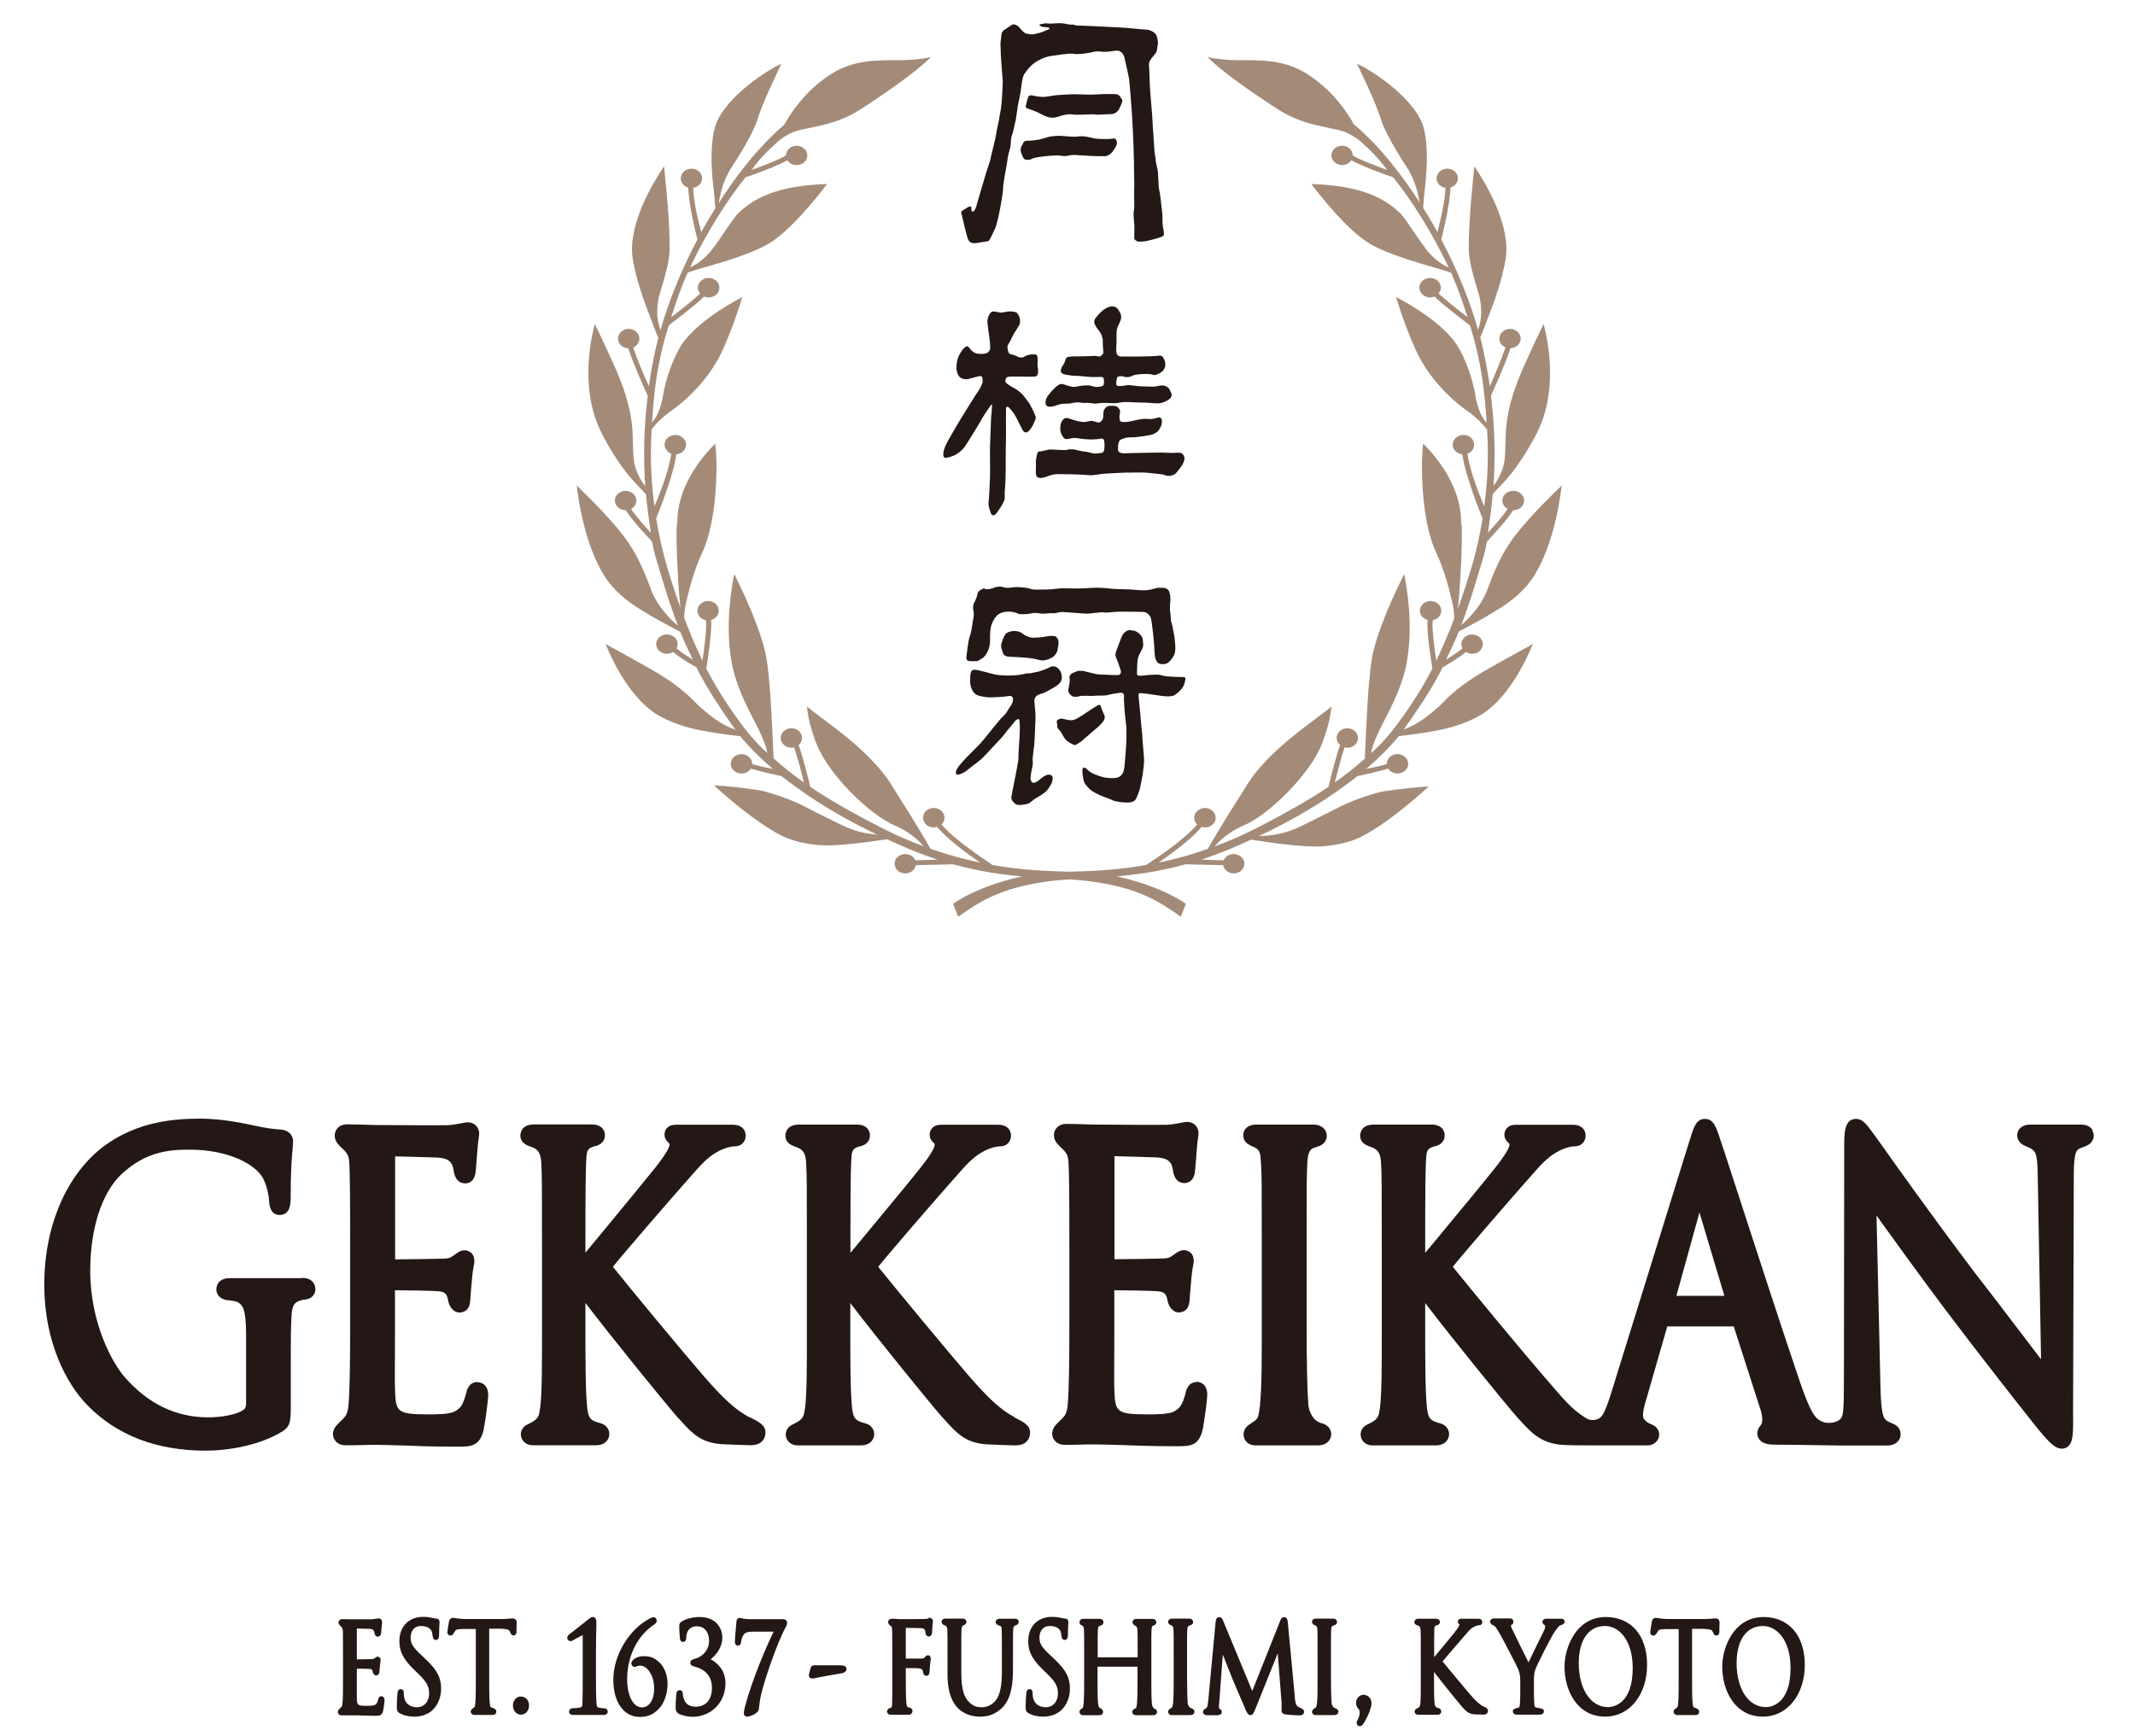 <?xml version="1.0" encoding="UTF-8"?>
<svg id="_圖層_1" data-name="圖層 1" xmlns="http://www.w3.org/2000/svg" viewBox="0 0 150 122">
  <defs>
    <style>
      .cls-1 {
        fill: #231815;
      }

      .cls-2 {
        fill: #a48b78;
      }
    </style>
  </defs>
  <g>
    <path class="cls-2" d="M101.09,18.52c.42.34.81.48.81.48l.06.16s-.91-.31-1.89-.58"/>
    <path class="cls-2" d="M100.04,9.05c-.46-1.93-3.39-3.98-4.7-4.57.39.83,1.31,2.71,1.69,3.93.3.96,1.23,2.47,1.95,3.56.25.48.56,1.06.78,2.37l.13.41v-.14s.02.04.02.04h0s.06.14.06.14c0,0,.05-.62.09-1.09.16-1.36.34-3.15-.02-4.65Z"/>
    <path class="cls-2" d="M101.96,19.17l-.16-.37c-.64-.25-1.14-.74-1.49-1.14h0c-.36-.46-.71-.97-1.02-1.43-.36-.54-.71-1.05-.95-1.28-1.01-.94-2.54-1.91-6.21-2.02.68.9,2.58,3.29,4.1,4.19,1.39.82,4.08,1.57,5.39,1.88l.35.18Z"/>
    <path class="cls-2" d="M103.58,11.67c-.1,1.25-.39,3.56-.39,5.8,0,.71.23,1.6.51,2.54.09.3.18.6.26.91h0c.3,1.49-.15,2.3-.15,2.3l.13.61c.12-.24.38-.89.58-1.44.48-1.21,1.04-2.82,1.26-4.17.4-2.39-1.42-5.39-2.2-6.54Z"/>
    <path class="cls-2" d="M103.72,28.15c-.12-.82-.42-2.21-1.17-3.6-.92-1.7-3.44-3.14-4.47-3.68.22.67.58,1.9,1.34,3.62,1.15,2.62,3.4,4.22,3.84,4.5.48.39.85.7,1.21,1.21v-.49s-.49-.39-.74-1.57Z"/>
    <path class="cls-2" d="M98.65,40.35c-.59,1.17-1.99,4.09-2.29,6.08-.08.51-.13,1.07-.18,1.65h0c-.12,1.04-.31,5.65-.31,5.65l.38-.38s.04.38.07-.32c.02-.52.48-1.49.72-1.98.05-.09.1-.19.15-.29.63-1.21,1.41-2.71,1.68-4.42.4-2.47,0-4.92-.21-5.99Z"/>
    <path class="cls-2" d="M92.56,50.41c-1.47,1.09-3.91,2.9-5.09,4.97h0c-.54.86-1.6,2.48-2.68,4.39l.43-.13s.42-.7,1.64-1.39c.17-.09.33-.17.5-.24,1.74-.72,4.69-3.59,5.53-5.78.47-1.22.62-2.11.65-2.58-.2.17-.51.41-.99.76Z"/>
    <path class="cls-2" d="M95.67,58.78c1.82-.95,3.85-2.73,4.71-3.52-.77.04-2.14.18-3.21.35-.39.06-1.93.53-2.92,1.02-.57.28-2.7,1.39-3.39,1.66-.6.24-1.42.46-2.7.46l-.38.22s2.71.49,4.64.51c1.19.01,2.5-.31,3.25-.7Z"/>
    <path class="cls-2" d="M107.33,45.46s-.02,0-.03.01c-.31.15-2.35,1.31-2.77,1.54s-1.99,1.13-3.09,2.29c-.27.29-.58.54-.87.79h0c-.49.4-1.12.88-2.14,1.24,0,0-.44.42-.41.42.03,0,1.64-.16,3.02-.44.85-.16,1.79-.44,2.72-.92,2.1-1.08,3.44-3.93,3.94-5.15-.11.06-.23.14-.37.22Z"/>
    <path class="cls-2" d="M106.07,38.17c-.67.92-1.24,2.37-1.51,3.09,0,0-.39,1.46-2.09,2.82l-.14.37s1.69-.85,2.82-1.57c.99-.59,1.99-1.39,2.63-2.42,1.33-2.13,1.8-5.11,1.94-6.35-.87.86-2.72,2.65-3.65,4.05Z"/>
    <path class="cls-2" d="M102.66,36.78c0-.06,0-.11-.01-.16,0-.13-.01-.26-.02-.39-.18-2.42-1.95-4.38-2.64-5.06-.19,1.36-.15,5.42.91,7.65h0c.58,1.23.95,2.66,1.19,3.77.06.36.1.74.07,1.21-.06.86.24-.31.24-.31,0,0,.01-.28.03-.69.1-.95.36-4.49.25-6.03Z"/>
    <path class="cls-2" d="M108.45,22.77c-.2.38-1.13,2.38-1.28,2.73-.74,1.63-1.17,2.97-1.32,4.25-.05.41-.07.9-.08,1.37-.01.41-.02.83-.06,1.21-.18,1.19-.88,1.92-.88,1.92l-.11.6c.14-.12.39-.38.66-.68.63-.62,1.57-1.76,2.57-3.69,1.54-2.98.83-6.48.5-7.72Z"/>
    <path class="cls-2" d="M49.15,18.52c-.42.34-.81.48-.81.48l-.06.16s.91-.31,1.89-.58"/>
    <path class="cls-2" d="M50.2,9.05c.46-1.93,3.39-3.98,4.7-4.57-.39.83-1.31,2.71-1.69,3.93-.3.96-1.23,2.47-1.95,3.56-.25.48-.56,1.06-.78,2.37l-.13.41v-.14s-.02.04-.02.04h0s-.06.14-.06.14c0,0-.05-.62-.09-1.09-.16-1.36-.34-3.15.02-4.65Z"/>
    <path class="cls-2" d="M48.28,19.17l.16-.37c.64-.25,1.14-.74,1.49-1.14h0c.36-.46.71-.97,1.02-1.43.36-.54.71-1.05.95-1.28,1.01-.94,2.54-1.91,6.21-2.02-.68.9-2.58,3.29-4.1,4.19-1.39.82-4.08,1.57-5.39,1.88l-.35.18Z"/>
    <path class="cls-2" d="M46.66,11.67c.1,1.25.39,3.56.39,5.8,0,.71-.23,1.6-.51,2.54-.09.3-.18.6-.26.91h0c-.3,1.49.15,2.3.15,2.3l-.13.61c-.12-.24-.38-.89-.58-1.44-.48-1.21-1.04-2.82-1.26-4.17-.4-2.39,1.42-5.39,2.2-6.54Z"/>
    <path class="cls-2" d="M46.52,28.15c.12-.82.42-2.21,1.17-3.6.92-1.7,3.44-3.14,4.47-3.68-.22.67-.58,1.9-1.34,3.62-1.15,2.62-3.4,4.22-3.84,4.5-.48.39-.85.7-1.21,1.21v-.49s.49-.39.74-1.57Z"/>
    <path class="cls-2" d="M51.59,40.35c.59,1.17,1.99,4.09,2.29,6.08.08.51.13,1.07.18,1.65h0c.12,1.04.31,5.65.31,5.65l-.38-.38s-.04.38-.07-.32c-.02-.52-.48-1.49-.72-1.98-.05-.09-.1-.19-.15-.29-.63-1.21-1.41-2.71-1.68-4.42-.4-2.47,0-4.92.21-5.99Z"/>
    <path class="cls-2" d="M57.68,50.41c1.47,1.09,3.91,2.9,5.09,4.97h0c.54.86,1.6,2.48,2.68,4.39l-.43-.13s-.42-.7-1.64-1.39c-.17-.09-.33-.17-.5-.24-1.74-.72-4.69-3.59-5.53-5.78-.47-1.22-.62-2.11-.65-2.58.2.17.51.41.99.76Z"/>
    <path class="cls-2" d="M54.87,58.7c-1.82-.95-3.85-2.73-4.71-3.52.77.04,2.14.18,3.21.35.39.06,1.93.53,2.92,1.02.57.28,2.7,1.39,3.39,1.66.6.24,1.42.46,2.7.46l.38.22s-2.71.49-4.64.51c-1.19.01-2.5-.31-3.25-.7Z"/>
    <path class="cls-2" d="M42.91,45.46s.02,0,.03.01c.31.15,2.35,1.31,2.77,1.54.41.23,1.99,1.13,3.09,2.29.27.29.58.54.87.79h0c.49.4,1.12.88,2.14,1.24,0,0,.44.42.41.42-.03,0-1.64-.16-3.02-.44-.85-.16-1.79-.44-2.72-.92-2.1-1.08-3.44-3.93-3.94-5.15.11.06.23.14.37.22Z"/>
    <path class="cls-2" d="M44.17,38.17c.67.92,1.24,2.37,1.51,3.09,0,0,.39,1.46,2.09,2.82l.14.37s-1.69-.85-2.82-1.57c-.99-.59-1.99-1.39-2.63-2.42-1.33-2.13-1.8-5.11-1.94-6.35.87.86,2.72,2.65,3.65,4.05Z"/>
    <path class="cls-2" d="M47.58,36.78c0-.06,0-.11.01-.16,0-.13.01-.26.02-.39.18-2.42,1.95-4.38,2.64-5.06.19,1.36.15,5.42-.91,7.65h0c-.58,1.23-.95,2.66-1.19,3.77-.06.36-.1.74-.07,1.21.06.86-.24-.31-.24-.31,0,0-.01-.28-.03-.69-.1-.95-.36-4.49-.25-6.03Z"/>
    <path class="cls-2" d="M41.79,22.77c.2.38,1.13,2.38,1.28,2.73.74,1.63,1.17,2.97,1.32,4.25.05.41.07.9.08,1.37.01.41.02.83.06,1.21.18,1.19.88,1.92.88,1.92l.11.6c-.14-.12-.39-.38-.66-.68-.63-.62-1.57-1.76-2.57-3.69-1.54-2.98-.83-6.48-.5-7.72Z"/>
    <path class="cls-2" d="M93.43,9.01c.6.12,1.14.16,2.09.86-.05-.16-.23-.75-.33-1.01-.7-1.31-1.83-2.69-3.33-3.65-1.56-1-3.2-.99-4.78-.98-.67,0-1.48-.05-2.24-.22.95.99,3.24,2.57,4.94,3.67,1.33.86,2.56,1.1,3.65,1.32Z"/>
    <path class="cls-2" d="M56.81,9.01c-.6.12-1.14.16-2.09.86.05-.16.23-.75.33-1.01.7-1.31,1.83-2.69,3.33-3.65,1.56-1,3.2-.99,4.78-.98.67,0,1.48-.05,2.24-.22-.95.99-3.24,2.57-4.94,3.67-1.33.86-2.56,1.1-3.65,1.32Z"/>
    <path class="cls-2" d="M106.31,34.49c-.42,0-.76.31-.76.68,0,.25.15.47.37.59-.3.47-.93,1.18-1.38,1.67.1-.63.27-1.89.32-2.53-.01-.02.03-.3.04-.37.18-2.19.13-4.45-.15-6.72.17-.37,1.02-2.24,1.37-3.34.4-.02.72-.31.72-.68s-.34-.68-.75-.68-.75.31-.75.68c0,.27.18.51.43.62-.26.8-.78,2.01-1.1,2.74-.12-.86-.28-1.72-.46-2.57-.04-.18-.08-.37-.13-.56,0,0,0,0,0,0l-.17-.63c-.58-2.1-1.49-4.37-2.65-6.56.18-.69.6-2.48.65-3.65.3-.09.52-.34.52-.65,0-.38-.34-.68-.75-.68s-.75.31-.75.68c0,.34.27.62.63.67-.05,1.16-.47,2.71-.57,3.1-.28-.5-.56-.99-.87-1.48,0,0-.19-.3-.19-.3-1.41-2.23-3-4.25-4.8-5.78.09.24.28.79.34,1.09.85.75,1.42,1.33,1.98,2.11-.96-.35-2.05-.78-2.41-1.02,0-.37-.34-.68-.75-.68s-.75.31-.75.68.34.68.75.68c.28,0,.52-.14.65-.34.67.39,2.34.99,2.94,1.2,1.42,1.75,2.88,4.18,3.85,6.23,0,0,.2.35.29.64.45,1.01.74,1.89,1.08,2.95-.5-.38-1.53-1.19-2.03-1.66.1-.12.16-.26.16-.41,0-.38-.34-.68-.76-.68s-.75.31-.75.68.34.69.75.69c.11,0,.22-.02.32-.06.66.65,2.3,1.88,2.37,1.93l.13.13c.78,2.51,1.03,4.56,1.18,7.15h0s.04.79.04.79h0c.07,1.69-.02,3.09-.23,4.74-.26-.62-1.02-2.46-1.18-3.7.28-.1.47-.35.47-.64,0-.38-.34-.68-.75-.68s-.76.31-.76.68c0,.36.3.64.68.68.21,1.54,1.28,4.16,1.42,4.5-.19,1.22-.46,2.43-.82,3.59-.45,1.49-.91,2.83-1.4,4.05,0-.01-.15.37-.15.37-.29.7-.58,1.37-.88,1.99-.12-.79-.32-2.26-.25-2.84.34-.06.6-.34.6-.67,0-.38-.34-.68-.75-.68s-.75.31-.75.68c0,.31.23.57.54.65-.09.85.29,3.14.34,3.41-.77,1.51-1.83,3.11-2.86,4.42-.87,1.09-1.58,1.63-1.88,1.91h0s-.04.03-.05.04c-.66.59-1.35,1.13-2.07,1.64.17-.67.46-1.81.69-2.47.06.01.12.03.19.03.42,0,.75-.31.75-.69s-.34-.68-.75-.68-.75.31-.75.68c0,.2.09.38.24.5-.3.84-.7,2.45-.82,2.94-1.45.98-3.04,1.85-4.8,2.77-1.33.69-2.6,1.22-3.81,1.64,0,0-.02,0-.02,0,0,0,0,0-.02,0-.03,0-.05.02-.08.03,0,0,0,0,0,0-.11.04-.28.1-.28.1-1.02.34-2,.59-2.92.78.94-.65,2.35-1.68,3.02-2.51.07.02.15.04.24.04.42,0,.75-.31.75-.68s-.34-.69-.75-.69-.76.31-.76.69c0,.18.08.34.21.47-.83,1.01-2.87,2.39-3.59,2.85-2.21.39-4.04.43-5.39.47h0c-1.35-.04-3.18-.08-5.39-.47-.71-.47-2.75-1.84-3.59-2.85.13-.12.21-.29.21-.47,0-.38-.34-.69-.76-.69s-.75.31-.75.69.34.68.75.68c.08,0,.16-.02.24-.04.67.83,2.08,1.86,3.02,2.51-.92-.19-1.9-.45-2.92-.78,0,0-.17-.06-.28-.1,0,0,0,0,0,0-.03,0-.05-.02-.08-.03,0,0-.02,0-.02,0,0,0-.01,0-.02,0-1.21-.42-2.49-.95-3.81-1.64-1.76-.91-3.35-1.79-4.8-2.77-.12-.49-.51-2.09-.82-2.94.15-.13.24-.3.24-.5,0-.38-.34-.68-.75-.68s-.75.31-.75.68.34.69.75.69c.07,0,.13-.01.19-.03.23.66.53,1.8.69,2.47-.72-.51-1.41-1.05-2.07-1.64-.01-.01-.03-.03-.05-.04h0c-.3-.28-1.01-.82-1.88-1.91-1.03-1.31-2.09-2.92-2.86-4.42.05-.27.42-2.57.34-3.41.31-.08.54-.34.54-.65,0-.38-.34-.68-.75-.68s-.75.31-.75.68c0,.33.26.61.6.67.07.58-.13,2.05-.25,2.84-.3-.63-.6-1.29-.88-1.99,0,0-.15-.39-.15-.37-.49-1.22-.95-2.56-1.4-4.05-.35-1.17-.62-2.37-.82-3.59.14-.34,1.21-2.96,1.42-4.5.38-.03.68-.32.68-.68,0-.38-.34-.68-.76-.68s-.75.31-.75.68c0,.29.19.53.47.64-.16,1.24-.92,3.08-1.18,3.7-.21-1.65-.29-3.06-.23-4.74h0s.04-.79.04-.79h0c.14-2.59.4-4.64,1.18-7.15l.13-.13c.07-.05,1.71-1.28,2.37-1.93.1.04.2.06.32.06.42,0,.75-.3.75-.69s-.34-.68-.75-.68-.76.31-.76.68c0,.16.06.3.16.41-.49.48-1.52,1.28-2.03,1.66.34-1.05.63-1.94,1.08-2.95.09-.29.29-.64.29-.64.97-2.05,2.43-4.48,3.85-6.23.6-.21,2.27-.8,2.94-1.2.13.21.37.34.65.34.42,0,.75-.3.75-.68s-.34-.68-.75-.68-.75.31-.75.68c-.35.24-1.44.67-2.41,1.02.55-.78,1.13-1.36,1.98-2.11.06-.3.25-.85.34-1.09-1.8,1.53-3.39,3.55-4.8,5.78,0,0-.19.3-.19.3-.3.49-.59.98-.87,1.48-.11-.39-.53-1.94-.57-3.1.36-.06.63-.33.63-.67,0-.38-.34-.68-.75-.68s-.75.31-.75.68c0,.31.22.56.52.65.05,1.18.47,2.96.65,3.65-1.16,2.19-2.07,4.46-2.65,6.56l-.17.63s0,0,0,0c-.05.19-.09.37-.13.56-.19.85-.34,1.71-.46,2.57-.32-.72-.85-1.94-1.1-2.74.26-.11.43-.34.43-.62,0-.38-.34-.68-.75-.68s-.75.31-.75.68.32.67.72.68c.35,1.1,1.2,2.97,1.37,3.34-.28,2.26-.33,4.53-.15,6.72.01.07.05.35.04.37.06.64.23,1.9.32,2.53-.45-.49-1.08-1.2-1.38-1.67.22-.12.37-.34.37-.59,0-.38-.34-.68-.76-.68s-.75.31-.75.68.34.68.75.68c0,0,.02,0,.02,0,.39.66,1.47,1.81,1.84,2.2.17.93.29,1.2.55,2.08.43,1.48.88,2.83,1.35,4.05,0,0,0,0,0,0l.19.47c.21.54.55,1.21.78,1.7-.35-.21-.81-.51-1.15-.79.05-.09.08-.19.08-.3,0-.38-.34-.68-.76-.68s-.75.31-.75.68.34.68.75.68c.16,0,.31-.05.43-.13.56.46,1.38.93,1.65,1.08.43.9,1.03,1.88,1.66,2.82.67,1.04,1.42,2.04,1.64,2.29.66.75,1.35,1.42,2.07,2.03-.28-.05-.93-.19-1.45-.34,0,0,0-.02,0-.02,0-.38-.34-.68-.75-.68s-.76.3-.76.68.34.68.76.68c.28,0,.52-.14.65-.34.71.21,1.72.43,2.17.53,2.73,2.17,5.75,3.72,8.02,4.71,1.03.47,2.01.85,2.93,1.15-.47.02-1.06.04-1.56.05-.11-.26-.38-.44-.71-.44-.42,0-.75.31-.75.68s.34.68.75.68c.38,0,.69-.25.74-.58.88-.02,2.06-.04,2.64-.06,1.8.5,3.4.73,4.83.85h0c-1.8.39-3.64,1.08-4.85,1.93l.36.9c1.6-1.12,3.05-2.06,6.49-2.5.43-.06.87-.09,1.33-.12h0s0,0,0,0h0s0,0,0,0h0c.46.03.91.07,1.33.12,3.45.44,4.89,1.38,6.49,2.5l.36-.9c-1.22-.85-3.06-1.54-4.85-1.93h0c1.43-.13,3.02-.35,4.83-.85.58.01,1.76.04,2.64.06.06.33.37.58.74.58.42,0,.75-.31.75-.68s-.34-.68-.75-.68c-.32,0-.6.18-.71.44-.51-.01-1.09-.03-1.56-.05.92-.3,1.9-.68,2.93-1.15,2.27-.99,5.29-2.54,8.02-4.71.45-.1,1.46-.32,2.17-.53.13.2.37.34.65.34.42,0,.76-.31.76-.68s-.34-.68-.76-.68-.75.3-.75.68c0,0,0,.02,0,.02-.52.15-1.17.29-1.45.34.73-.62,1.42-1.29,2.07-2.03.22-.25.96-1.25,1.64-2.29.63-.93,1.23-1.92,1.66-2.82.27-.15,1.09-.62,1.65-1.08.12.08.27.13.43.13.42,0,.75-.31.75-.68s-.34-.68-.75-.68-.76.31-.76.68c0,.11.03.21.08.3-.34.28-.8.57-1.15.79.23-.49.56-1.16.78-1.7l.19-.47s0,0,0,0c.47-1.22.92-2.56,1.35-4.05.26-.88.38-1.15.55-2.08.37-.39,1.44-1.54,1.84-2.2,0,0,.02,0,.02,0,.42,0,.75-.31.75-.68s-.34-.68-.75-.68Z"/>
  </g>
  <g>
    <g>
      <path class="cls-1" d="M72.23,6.81c.05-.1.22-.14.33-.1.11.04.53.11.77.1.24-.01.77-.12,1-.13.22-.02.92-.06,1.16-.06s1.01.04,1.21.03c.19-.01.77-.04.93-.04.16,0,.49,0,.6,0,.11,0,.35,0,.44.15.12.21.24.21.15.46-.03.1-.11.26-.15.35-.04.1-.08.19-.23.31-.15.12-.22.13-.47.14s-.69.04-.82.04c-.13,0-.28-.04-.4-.03-.12.01-1.04.04-1.18.03-.14-.01-.44-.05-.58-.02-.13.03-.32.04-.49.11-.17.06-.39.12-.51.12s-.28,0-.57-.12c-.3-.13-.46-.24-.64-.31s-.37-.15-.48-.18c-.11-.03-.27-.07-.23-.22.04-.15.1-.43.12-.49.02-.06.03-.05.06-.12Z"/>
      <path class="cls-1" d="M72.95,9.82c.24-.05.7-.21.86-.23.16-.03.52-.06.79-.04.27.02.69.06.9.06s.38-.06.66-.03.57.12.76.15c.2.04.93.06,1.18.02.12-.02.27-.06.34.12.07.19.02.3-.05.44-.07.13-.21.36-.35.48-.15.12-.22.15-.35.18-.12.03-.19-.02-.31,0-.13.03-1.45-.06-1.56-.06s-.42-.07-.78.03c-.16.04-.42.03-.58-.01-.16-.04-1.7.06-1.98.24-.11.07-.37.09-.49.02-.12-.07-.21-.37-.26-.49-.04-.12-.03-.33.07-.48.1-.15.08-.33.37-.33.3,0,.66-.05.78-.08Z"/>
      <path class="cls-1" d="M72.58,28.84c.07.14.13.3.17.41.04.12.01.2-.05.33-.06.13-.14.34-.24.48-.1.14-.17.24-.29.3-.12.06-.24,0-.31-.12-.07-.12-.38-.75-.47-.92-.09-.17-.19-.34-.34-.5s-.2-.25-.29-.24c-.09.02-.09.1-.08.22,0,.12-.01,1.39,0,1.71,0,.33-.03,1.45-.02,1.71,0,.25,0,.51,0,.78-.02.27-.01.6-.02.84-.01.24-.04.53-.05.69s0,.3,0,.4c0,.09,0,.17-.09.36-.09.2-.31.53-.39.64s-.2.26-.26.27c-.07.02-.19.02-.25-.19-.06-.21-.18-.4-.14-.78.04-.38.07-1.17.09-1.57.02-.4,0-1.71,0-2.16.01-.45.07-1.73.08-2.09.02-.36.07-.76.07-.91,0-.15-.07-.05-.12.02-.05.07-.47.67-.56.85-.09.18-1.12,1.88-1.3,2.1-.18.22-.46.43-.66.52-.2.09-.43.16-.6.18-.17.02-.21-.16-.18-.38.03-.23.18-.58.41-.98.23-.4.72-1.25,1.05-1.77.33-.52.81-1.31.97-1.53.16-.22.24-.43.3-.57.06-.14.02-.31,0-.4-.02-.09-.06-.14-.21-.11-.15.03-.47.12-.72.19-.25.07-.57,0-.7-.18-.13-.17-.22-.44-.17-.85s.14-.58.27-.8c.13-.22.24-.33.34-.41s.18-.08.31.1c.13.18.31.34.57.37.26.03.48.02.62-.04.14-.06.24-.21.25-.34,0-.13-.02-.54-.07-.83-.05-.3-.12-.87-.13-1.05,0-.18.08-.39.16-.53.08-.14.19-.2.37-.17.18.03.37.09.5.07.29-.04.41-.09.59-.08.19.01.41.03.49.14.07.11.15.21.17.37.02.17.03.34-.05.47-.08.13-.22.35-.32.51-.1.15-.25.47-.3.59-.05.12-.22.26-.2.47.03.21.06.33.12.4.05.06.33.1.45.16.12.06.26.14.42.13.15,0,.23-.11.43-.17.2-.05.35-.06.46-.05.12.01.2,0,.23.19.03.18,0,.36,0,.5,0,.14.04.3.04.43,0,.12,0,.25-.04.31-.04.06-.03.12-.25.13-.22.02-.69,0-.89,0-.2,0-.63,0-.75,0s-.28.02-.32.11c-.04.09-.06.18-.04.25.02.08.13.16.25.24.12.08.34.2.48.28.14.08.4.29.51.43.11.14.29.36.45.59"/>
      <path class="cls-1" d="M77.52,21.77c.28-.18.47-.26.67-.24.2.02.27.08.38.24.11.16.17.27.19.4.02.13.03.19-.06.41-.09.23-.21.41-.24.61-.03.2,0,.84-.03,1.16-.02.32,0,.45.05.55s.16.15.31.15c.16,0,.83,0,1.27,0s1.02-.02,1.18-.04c.15-.01.33-.07.44.06.11.13.18.33.19.48.01.15,0,.25-.12.44-.12.18-.31.25-.46.32-.15.07-.22.04-.43-.01-.22-.05-1.07-.02-1.27.09-.2.11-.3.1-.45.11-.15,0-.28-.1-.47-.06-.19.04-.19.06-.21.19-.03.13-.02.2-.04.3-.01.1.03.17.11.19.09.02.38,0,.57-.04.19-.04.27-.02.41,0,.14.01.5.07.81.07.31,0,.67.04.9,0,.23-.05.45-.1.62-.04.17.05.3.17.36.31.06.14.11.22.12.31,0,.09-.02.2-.16.31-.14.11-.31.19-.52.26-.21.07-.43.04-.71.02-.27-.02-.55-.04-.91-.04-.36,0-.69-.04-1.02-.03-.32.01-.43.08-.7.08-.27,0-.55-.02-.79-.02-.25,0-.4.05-.58.05-.18,0-.47-.08-.64-.05-.17.03-.42-.06-.71-.03s-.31.07-.5.08c-.19.01-.45,0-.6.04-.15.04-.38.14-.57.17-.19.03-.4,0-.44-.15-.04-.14,0-.38.1-.53.1-.15.32-.43.54-.63.22-.21.33-.27.44-.28.11,0,.25.04.47.12.22.08.42.11.59.07.17-.05.83-.14,1.05-.06.22.07.32.1.54.07.22-.03.32-.05.35-.18.03-.13,0-.3,0-.38,0-.09-.05-.11-.15-.13-.1-.02-.3.01-.72,0-.43-.02-.75-.08-1.06-.08s-.59-.06-.77-.09c-.18-.03-.36-.14-.32-.3.05-.17.05-.2.13-.32.08-.12.14-.21.17-.34.03-.13.07-.26.26-.29.19-.03.63-.04.84-.03.21,0,.66-.02.86-.03.19-.01.27,0,.34.03.07.03.21,0,.25-.06.04-.06.1-.09.13-.14.03-.05-.04-.58-.03-.74.01-.17,0-.29-.03-.37-.03-.08-.04-.23-.18-.41-.14-.18-.35-.46-.38-.62-.03-.16,0-.25.12-.4.13-.15.29-.36.47-.48Z"/>
      <path class="cls-1" d="M78.1,28.51c.19.02.35,0,.42.1.08.09.18.14.17.33,0,.19-.07.29-.03.46.04.16-.03.23.25.25.28.02.56-.05.85-.12.3-.07.57-.11.76-.1.19,0,.27.04.5,0,.23-.03.36-.15.5-.08.14.07.12.26.1.42-.02.16-.16.39-.23.48-.06.09-.21.19-.41.27-.2.08-1.02.18-1.25.2-.24.02-.36,0-.56.03-.2.04-.44.12-.5.19-.05.07-.12.27-.12.42,0,.15-.02.29.05.38.08.09.28.13.49.11.22-.02,2.22-.05,2.49-.05.26,0,.77.04.92.02.15-.01.47-.05.59.08.11.12.15.27.12.4-.03.13-.11.35-.28.56-.17.21-.24.34-.38.45-.14.1-.39.16-.59.11-.2-.04-.13-.08-.49-.11-.37-.03-.87-.12-1.29-.11-.42.01-1.16,0-1.39.02-.23.02-1.25.05-1.54.1-.29.05-.56.1-.84.06-.27-.04-2.07-.09-2.32-.05-.25.03-.47.14-.71.21-.24.07-.52.08-.58-.14-.06-.22,0-.63-.02-.81-.02-.18.02-.41.05-.53.03-.12.08-.37.17-.34.09.03.63-.14.79-.14.15,0,1.06.08,1.21.02.14-.06.54-.03.72.04.18.07.58.08.82.15.24.07.4.1.6.06.2-.04.42.05.45-.33.03-.38-.01-.51-.02-.58-.01-.07-.11-.15-.23-.12-.12.03-.46.06-.66.06-.2,0-.64-.03-.84-.07-.2-.04-.44-.05-.6-.01-.16.04-.39.11-.51-.04-.12-.15-.24-.37-.24-.59,0-.22.03-.43.1-.55.07-.12.18-.26.34-.25.16.01.49.15.75.21.27.06.49.1.67.05.17-.05.38-.08.5-.03.12.04.28.11.39.08.11-.03.26-.19.27-.39.01-.2-.01-.42.1-.56.11-.14.2-.23.46-.21Z"/>
      <path class="cls-1" d="M69.17,41.4c.28,0,.46-.01.63-.09.17-.07.36-.13.62-.07.26.06.28.09.57.05.29-.04.52-.06,1.02,0,.49.07.37.14.77.14.4,0,1.1,0,1.42-.06.32-.05.83-.03,1.3-.02.47.01,1.07-.04,1.36-.05.29-.01.7,0,1.06.05.36.04.96.06,1.28.06s.9.08,1.22.07c.32-.01.6-.09.75-.14.15-.05.31-.05.51-.04.2,0,.38.08.46.26.08.18.1.48.09.63-.02.15-.06.61-.01.83.05.22.01.56.08.71.06.14.11.5.16.72.05.22.09.53.11.88.02.36,0,.53-.1.73-.11.21-.29.44-.44.53-.15.09-.56.13-.71-.05-.14-.18-.19-.36-.21-.83-.02-.47-.08-1.1-.12-1.38-.04-.28-.08-.75-.14-.92-.06-.17-.24-.38-.5-.41-.27-.02-1.43-.02-1.73-.02-.3,0-.88.09-1.07.05-.2-.04-.91.09-1.16.09s-1.58-.12-1.79-.12c-.21,0-.42.11-.65.09-.23-.02-.47.03-.68.03-.21,0-.43-.07-.63-.05-.2.02-.31.07-.59.08-.29.01-.46.02-.62-.07-.16-.09-.95-.25-1.4.18-.16.16-.35.51-.41.78-.06.27-.07.64-.06.81,0,.18,0,.46-.09.73-.1.27-.27.59-.52.71-.25.12-.13.17-.52.17-.38,0-.59.02-.53-.37.06-.39.12-1.03.21-1.3.1-.27.17-.63.21-.95.04-.32.13-.56.08-.86-.05-.29-.06-.44.05-.64.11-.2.22-.5.23-.64,0-.13.31-.36.53-.36Z"/>
      <path class="cls-1" d="M79.47,44.29c.26.01.39.09.5.17.11.08.3.28.32.47.01.2.04.34.02.49-.02.15-.24.48-.31.67-.07.19-.09.38-.1.62-.01.24-.02.46-.02.61,0,.15.07.14.2.16.13.02.52-.06.76-.06.24,0,.56-.06.8.04.24.1,1.33.11,1.44.11.11,0,.25-.02.19.24-.06.25-.1.42-.26.6-.16.18-.33.34-.5.44-.17.09-.47.09-.71.07s-1.4-.21-1.55-.21c-.15,0-.26-.03-.26.09,0,.13.04.55.07.8.03.24.09.98.1,1.14.01.15.07.57.08.75,0,.18.07.99.08,1.1,0,.11.06.6.06.85,0,.25-.07.8-.1.98s-.13.72-.18.94c-.05.22-.22.65-.28.76-.06.11-.17.27-.62.27-.45,0-.94-.1-1.03-.16s-.66-.25-.9-.36c-.24-.11-.6-.3-.71-.42-.11-.12-.3-.3-.38-.47-.08-.17-.19-.94-.1-1.01.08-.06.21-.03.31.1.11.13.38.3.66.39.28.1.46.17.78.2.31.03.57.02.73-.04.15-.06.3-.19.37-.41.07-.22.08-.43.11-.77.03-.34.1-1.26.1-1.56s.02-.72-.03-1.01c-.04-.29-.08-.77-.1-.95-.02-.17-.04-.73-.05-.85,0-.13.06-.27-.08-.36-.14-.09-.28,0-.53.02-.25.02-.44.1-.64.13-.2.03-.57,0-.8.03-.22.03-.82-.03-1.03.02-.18.05-.44.09-.59-.02-.15-.1-.26-.28-.23-.44.03-.15.13-.63.09-.75-.04-.13.01-.23.07-.31.06-.08.33-.18.46-.23.13-.05.41-.02.51,0,.12.02.78.23,1.07.23.29,0,1.29.09,1.38.02.09-.06.15-.15.09-.34-.06-.18-.23-.68-.28-.77-.04-.1-.15-.26-.01-.6.14-.34.23-.64.33-.88.1-.25.29-.57.71-.55Z"/>
      <path class="cls-1" d="M74.34,50.56c.1-.03.17-.1.31-.06.13.04.36.08.47.1.12.02.27.02.48-.08.21-.1.56-.34.74-.46.18-.12.59-.39.67-.43s.16-.11.22-.1.07-.03.14.19c.07.22.15.39.18.45.02.06.1.15.05.34-.06.2-.24.35-.36.48-.12.13-.48.4-.61.53-.13.13-.43.35-.55.48-.12.12-.38.27-.51.34-.13.07-.58-.27-.64-.31-.06-.04-.14-.17-.19-.24-.05-.07-.19-.37-.28-.46-.1-.09-.2-.19-.18-.32.02-.13-.05-.26-.04-.31,0-.05.06-.13.13-.15Z"/>
      <path class="cls-1" d="M70.58,44.64c.11-.23.51-.32.75-.3.24.01.4.08.57.22s.48.25.7.25c.21,0,.59-.03.85-.08.26-.05.59-.08.71-.01.11.07.25.22.2.56-.06.34-.04.47-.17.65-.13.19-.21.26-.48.37-.26.11-.48.14-.75.06-.27-.08-.69-.14-1.05-.16-.36-.02-.72-.05-.89-.05-.17,0-.48-.03-.55-.25-.07-.22-.18-.46-.11-.69.07-.23.13-.38.22-.55Z"/>
      <path class="cls-1" d="M72.26,47.33c.29-.05.6-.12.74-.15.14-.04.54-.18.66-.25.12-.06.28-.17.52-.07.24.11.32.28.37.43.05.15.06.31.04.44-.02.13-.12.29-.33.44-.21.14-.83.5-.99.54-.16.04-.42.12-.51.26-.09.14-.1.19-.08.4.02.21.09.91.07,1.2-.02.2-.06,1.72-.1,1.93-.05.21-.06.54-.09.69s.03.46-.02.66c-.05.19-.17.78-.13.93.04.15.12.26.29.21.16-.04.35-.22.52-.35.17-.14.31-.18.38-.2.07-.01.24-.03.32.09.07.12.04.37-.05.53-.09.16-.21.39-.38.55s-.58.41-.72.48c-.14.07-.41.35-.57.39-.16.04-.68.15-.85.02-.17-.13-.29-.31-.3-.43-.01-.11.51-2.54.5-2.71,0-.18.01-.64.03-.79s.09-1.38.07-1.57c-.02-.19,0-.45-.08-.47-.07-.02-.24.08-.3.19-.06.11-.54.63-.67.83-.13.2-.63.7-.79.88-.16.18-.68.74-.89.93-.21.19-.71.54-.92.72-.21.18-.44.3-.63.34-.19.04-.25-.04-.19-.26.06-.22.34-.51.55-.75.21-.24.85-.85,1.11-1.13.26-.28.75-.91.93-1.13.18-.22.46-.56.57-.68.11-.12.3-.27.41-.47.11-.2.31-.45.37-.6.06-.14.08-.34,0-.43-.07-.09-.18-.08-.32-.05-.15.03-1.22.11-1.46.07-.24-.03-.67-.09-.85-.25-.18-.16-.32-.51-.33-.81,0-.3,0-.49.04-.63.04-.14.08-.25.28-.24.2.01.43.08.72.15.29.07.62.18.87.21.25.03.74.07,1.25.03.51-.04.7-.12.94-.16Z"/>
    </g>
    <path class="cls-1" d="M81.7,15.94c-.03-.11-.03-.76-.03-.85,0-.1-.13-1.11-.15-1.29-.01-.18-.1-.51-.11-.66-.01-.15-.03-.59-.04-.76-.01-.17-.01-.27-.04-.45-.03-.18-.12-.49-.13-.64,0-.15-.1-.64-.1-.8,0-.15-.13-1.84-.13-2.04,0-.2-.18-2.19-.18-2.32s-.04-1.19-.05-1.31c0-.12-.04-.25,0-.42.03-.17.26-.42.34-.52.09-.1.09-.12.16-.22.06-.11.11-.58.12-.66,0-.08-.06-.36-.09-.47-.04-.11-.17-.24-.27-.3-.09-.06-.29-.13-.39-.14-.1,0-1.31-.11-1.43-.13-.12-.02-3.51-.18-3.56-.17-.06,0-.17-.06-.22-.06s-.23,0-.28-.01c-.05,0-.25-.05-.32-.06-.07-.01-.31-.04-.39-.03-.08,0-.6.03-.65.03s-.16-.01-.24-.02c-.07,0-.13,0-.24.03-.11.03-.2.02-.24.06-.04.04.05.1.12.13s.26.05.42.06c.16.02.17.06.14.11-.03.05-.11.06-.21.1-.1.04-.24.11-.31.13-.06.02-.48.14-.62.15-.14.01-.38-.02-.51-.06-.12-.04-.31-.25-.37-.32-.06-.07-.14-.18-.2-.21-.06-.03-.19-.11-.27-.11s-.12.02-.24.1c-.12.08-.36.25-.45.3-.09.06-.16.19-.17.28-.02.16-.08.56-.08.69s.03.69.03.86c0,.17.05.62.06.82,0,.2.07.76.07,1s-.03.69-.04.88c0,.19-.05.76-.08.96-.03.21-.13.66-.14.79-.01.13-.15.65-.17.84-.02.19-.15.77-.2.96-.04.19-.2.78-.22.94-.02.16-.24.74-.31.98-.07.24-.69,2.33-.71,2.42-.02.09-.13.34-.24.34s-.09-.14-.09-.24-.03-.12-.12-.12c-.09,0-.46.26-.55.32-.09.06-.04.12-.01.25.03.13.34,1.53.45,1.75.11.22.28.26.42.26s.8-.12.96-.14c0,0,.03,0,.07-.04.13-.13.3-.59.4-.76.25-.45.61-2.63.6-2.83-.01-.2.08-.73.11-.91.03-.19.19-1.02.21-1.25.02-.22.15-.63.19-.8.04-.17.03-.42.06-.62.03-.21.06-.24.12-.42.05-.19.14-.67.19-.82.04-.15.16-1.18.23-1.42.07-.24.19-1.05.21-1.25.03-.21.09-.5.17-.62.52-.8,1.01-.96,1.21-1.07.19-.1.5-.19.69-.21.23-.02,1.34-.22,1.56-.15.22.07,1.09-.05,1.3-.11.21-.06.43-.08.67-.04.24.03.58-.01.84-.05.26-.04.35-.03.46.03.3.17.31.48.35.62.04.15.25,1.11.28,1.27.03.16.19,2.2.2,2.41.01.21.1,1.64.1,1.88s.03.76.03.91.03.84.02,1.02c0,.18.02,1,.02,1.16s-.01.64-.01.78.03,1.04-.02,1.18c-.05.13.03.94.04,1.03,0,.08-.01.8-.01.89s.22.22.3.22c.08,0,.39-.01.55-.04.16-.03.87-.22,1.01-.28.14-.05.19-.09.22-.16.03-.07-.04-.49-.08-.6Z"/>
  </g>
  <g>
    <g>
      <path class="cls-1" d="M26.81,119.18c-.19,0-.23.18-.24.26-.07.22-.1.27-.22.35-.12.07-.4.07-.56.07h-.05c-.65,0-.65-.07-.67-.53,0-.12,0-.67,0-1.07,0-.16,0-.29,0-.37v-.64c.24,0,.72,0,.87.02.18,0,.22.05.25.21.03.14.13.26.27.24.12-.02.19-.11.2-.26,0-.07.01-.2.03-.37.01-.19.03-.28.04-.34,0-.03,0-.05.01-.07.03-.22-.13-.26-.17-.27-.1-.02-.17.04-.22.08-.02.01-.03.02-.05.04,0,0-.01,0-.01,0-.06.04-.08.05-.2.05-.13,0-.74.01-1.02.02v-2.17c.16,0,.74.02.86.02.25,0,.29.08.33.13.03.04.04.14.05.17.03.16.11.25.24.25.06,0,.2-.02.23-.25.01-.12.03-.32.03-.4.01-.16.02-.24.03-.3,0-.03,0-.05,0-.07,0-.08-.02-.15-.07-.2-.05-.05-.13-.07-.21-.06-.01,0-.04,0-.07.01-.07.01-.21.04-.3.05-.13,0-1.11,0-1.44,0h-.12s-.41-.01-.58-.01c-.09,0-.16.03-.21.09-.04.05-.06.12-.05.19.01.09.09.16.16.23.03.02.06.06.07.07v.02s.07.08.07.25c0,.28.01.47.01,1.78v1.5c0,.86,0,1.46-.04,1.8-.01.16-.06.22-.09.25-.02.02-.04.05-.07.07-.06.06-.1.1-.13.15-.05.08-.05.17,0,.24.04.08.13.12.23.12.05,0,.09,0,.13,0,.04,0,.09,0,.18,0,.14,0,.5,0,.82,0h.03c.28.01.67.03,1.2.03.29,0,.47,0,.56-.36.04-.18.1-.64.1-.73,0-.27-.2-.28-.22-.28Z"/>
      <path class="cls-1" d="M29.88,116.56l-.2-.19c-.7-.64-.83-.9-.83-1.3,0-.5.28-.82.72-.82.53,0,.7.25.75.35.03.06.07.27.08.37.02.17.09.26.23.26.22,0,.22-.27.22-.37,0-.45.02-.72.03-.83,0-.04,0-.06,0-.07,0-.06-.02-.21-.22-.23-.07,0-.15-.02-.29-.05-.18-.04-.35-.07-.65-.07-1,0-1.66.68-1.66,1.7,0,.61.17,1.17.99,1.97l.32.31c.61.59.78.9.78,1.41,0,.46-.27.96-.86.96-.23,0-.79-.07-.9-.73-.02-.1-.02-.21-.02-.28,0-.24-.15-.26-.22-.26-.14,0-.21.1-.23.3v.1c-.02.17-.04.46-.04.81,0,.22,0,.36.19.47,0,0,0,0,0,0,.3.17.64.25,1.05.25.47,0,.88-.14,1.2-.4.5-.42.67-1.07.67-1.54,0-.69-.18-1.26-1.11-2.12Z"/>
      <path class="cls-1" d="M36.29,114.64s0-.12,0-.22c0-.13.01-.28.01-.43,0-.08-.03-.15-.08-.2-.04-.04-.11-.08-.21-.07,0,0-.03,0-.07,0-.13.01-.42.04-.6.04h-2.68c-.23,0-.43-.03-.59-.05-.11-.02-.19-.03-.26-.03-.05,0-.2.02-.26.23-.02.07-.11.66-.12.77-.01.1.05.19.14.23.1.04.21,0,.27-.1.01-.02.03-.04.04-.06.03-.04.05-.09.1-.15.06-.09.09-.13.55-.14h.9s0,3.41,0,3.41c0,.76,0,1.47-.04,1.83-.02.21-.04.23-.08.27-.02.03-.05.04-.08.06-.04.03-.09.06-.12.11-.05.08-.05.17,0,.24.04.08.13.12.23.12h1.27c.13,0,.2-.06.22-.1.04-.06.05-.13.03-.2-.04-.13-.17-.17-.3-.21-.08-.03-.13-.06-.15-.3-.04-.35-.04-1.03-.04-1.83v-3.42h.74c.64.02.67.11.71.2.06.15.11.27.26.27.06,0,.21-.03.21-.28Z"/>
      <path class="cls-1" d="M36.61,119.2c-.37,0-.57.33-.57.64s.19.64.56.64c.33,0,.57-.28.57-.66,0-.35-.24-.61-.57-.61Z"/>
      <path class="cls-1" d="M42.5,120.04c-.06,0-.35-.03-.43-.05-.11-.03-.13-.04-.16-.3-.03-.33-.04-.98-.04-1.94h0s0-1.57,0-1.57c0-1.03.03-1.79.03-2.07,0-.08,0-.13,0-.14,0-.26-.13-.35-.25-.35-.1,0-.19.06-.26.12l-1.42,1.12c-.12.1-.15.24-.08.34.04.06.09.09.15.11.07.01.14,0,.21-.05l.09-.05c.12-.07.46-.26.6-.32,0,.02,0,.05,0,.08v2.78c0,.85,0,1.58-.02,1.94-.01.24-.05.26-.17.29-.11.03-.45.05-.54.05-.12,0-.23.11-.23.24,0,.04.01.23.29.23h2.14c.27,0,.29-.18.29-.23,0-.13-.11-.24-.23-.24Z"/>
      <path class="cls-1" d="M46.08,116.6c-.24-.16-.51-.23-.81-.23-.38,0-.53.09-.65.16h-.01c-.14.09-.24.21-.25.33,0,.09.03.17.09.22.07.05.17.06.28.01.07-.03.15-.07.29-.05.1,0,.35.06.58.37.16.22.36.61.36,1.25,0,.78-.35,1.31-.86,1.31-.68,0-1.04-.98-1.04-1.95,0-1.94.96-3.25,1.87-3.85l.03-.02c.07-.05.18-.13.18-.27,0-.14-.1-.25-.23-.25-.06,0-.12.02-.23.08-1.48.75-2.59,2.6-2.59,4.31,0,1.59.73,2.62,1.87,2.62.57,0,.99-.19,1.38-.63.36-.41.56-1.04.56-1.73,0-.53-.21-1.28-.81-1.66Z"/>
      <path class="cls-1" d="M49.94,116.58c.34-.27.81-.8.81-1.52,0-.54-.34-1.44-1.6-1.44-.62,0-1.05.19-1.25.31,0,0-.01,0-.02.01-.13.1-.16.19-.16.31,0,.21.02.6.05.87.02.23.17.25.22.25.08,0,.22-.06.22-.27,0-.52.28-.83.74-.83.86,0,.87.94.87.98,0,.9-.73,1.25-1.01,1.31-.2.04-.31.13-.31.27,0,.2.18.24.32.28,0,0,0,0,0,0,.36.09,1.2.4,1.2,1.48,0,.84-.43,1.33-1.14,1.33-.56,0-.84-.28-.91-.9,0-.07-.02-.26-.22-.26-.09,0-.21.05-.23.26-.02.17-.05.56-.05,1,0,.15.03.26.19.38.2.13.68.23.98.23,1.33,0,2.33-1.01,2.33-2.35,0-.93-.58-1.45-1.04-1.69Z"/>
      <path class="cls-1" d="M55.01,113.77h-2.34c-.34,0-.51-.05-.59-.07-.04-.01-.07-.02-.1-.02-.12,0-.24.09-.24.29,0,.03-.02.19-.03.35-.03.34-.08.82-.08,1,0,.2.07.31.21.31.05,0,.21-.02.23-.27.02-.22.11-.44.22-.55.15-.15.44-.16.55-.16h1.51c-.99,2.06-1.75,4.22-2.04,5.39-.02.09-.05.23-.05.33,0,.18.12.25.23.25.16,0,.77-.19.82-.52.03-.17.04-.31.06-.45.1-1.06,1.29-4.39,1.87-5.39.05-.1.06-.19.06-.24,0-.12-.08-.25-.3-.25Z"/>
      <path class="cls-1" d="M59.09,117.01h-1.82c-.1,0-.28,0-.32.2l-.11.42c-.03.12,0,.2.05.24.05.05.12.07.19.07.06,0,.11-.01.15-.02.24-.06,1.65-.31,1.86-.34h.03c.11-.03.35-.08.35-.31,0-.12-.07-.25-.39-.25Z"/>
    </g>
    <g>
      <path class="cls-1" d="M104.23,119.91c-.29-.15-.54-.38-.98-.89-.41-.48-1.55-1.85-1.9-2.28.31-.38,1.3-1.52,1.5-1.75.05-.05.09-.1.13-.15.23-.27.37-.43.6-.54.14-.07.26-.1.32-.1.18,0,.24-.12.24-.23,0-.04-.01-.23-.28-.23h-1.18c-.05,0-.14,0-.2.07-.04.04-.06.1-.05.16,0,.08.06.13.09.15.01.01.01.01.01.01,0,.01,0,.02,0,.06-.02.06-.12.24-.35.53-.14.18-.58.71-.98,1.19-.16.2-.32.38-.44.53v-.07c0-1.35,0-1.57.01-1.83,0-.22.03-.25.05-.28.02-.02.07-.05.12-.06.12-.02.21-.09.22-.19.01-.07,0-.13-.05-.18-.07-.09-.19-.09-.23-.09h-1.22c-.27,0-.29.2-.29.24,0,.11.07.19.23.23.13.05.2.11.21.34.01.27.01.51.01,1.83v1.8c0,.65,0,1.22-.03,1.51-.02.19-.05.22-.09.26-.04.04-.09.07-.14.09-.02.01-.04.02-.06.03-.09.05-.13.15-.11.25.03.1.12.17.24.17h1.34c.23,0,.29-.15.29-.24,0-.08-.05-.19-.2-.23-.11-.03-.15-.06-.16-.07-.03-.02-.09-.07-.11-.27-.04-.35-.04-1.03-.04-1.83v-.37c.58.76,1.7,2.14,1.94,2.41l.04.05c.27.3.45.5.91.52.16,0,.58.02.59.02.29,0,.31-.21.31-.27,0-.15-.13-.22-.33-.32Z"/>
      <path class="cls-1" d="M83.74,120.04c-.08-.02-.12-.05-.16-.08-.03-.03-.13-.16-.14-.32-.02-.32-.04-.87-.04-1.77v-1.5c0-1.32,0-1.56.01-1.83.01-.25.08-.29.13-.31.02,0,.04-.02.06-.02.06-.02.18-.05.22-.18.02-.07,0-.14-.04-.2-.03-.04-.1-.1-.23-.1h-1.21c-.14,0-.2.06-.24.11-.04.06-.04.14-.01.21.04.08.11.12.18.15.04.02.08.04.1.06.05.05.06.06.08.32.01.27.01.47.01,1.8v1.5c0,.82,0,1.41-.04,1.75v.03c-.03.22-.04.26-.08.31-.02.02-.05.04-.08.06-.04.02-.08.05-.12.09-.07.07-.09.16-.05.25.04.09.12.14.23.14h1.31c.23,0,.29-.15.29-.24,0-.11-.07-.19-.18-.22Z"/>
      <path class="cls-1" d="M93.85,120.04c-.08-.02-.12-.05-.16-.08-.03-.03-.13-.16-.14-.32-.02-.32-.04-.87-.04-1.77v-1.5c0-1.32,0-1.56.01-1.83.01-.25.08-.29.13-.31.02,0,.04-.02.06-.02.06-.02.18-.05.22-.18.02-.07,0-.14-.04-.2-.03-.04-.1-.1-.23-.1h-1.21c-.14,0-.2.06-.24.11-.04.06-.04.14-.01.21.04.08.11.12.18.15.04.02.08.04.1.06.05.05.06.06.08.32.01.27.01.47.01,1.8v1.5c0,.82,0,1.41-.04,1.75v.03c-.03.22-.04.26-.08.31-.02.02-.05.04-.08.06-.04.02-.08.05-.12.09-.07.07-.09.16-.05.25.04.09.12.14.23.14h1.31c.23,0,.29-.15.29-.24,0-.11-.07-.19-.18-.22Z"/>
      <path class="cls-1" d="M74.06,116.56l-.2-.19c-.7-.64-.83-.9-.83-1.3,0-.5.28-.82.72-.82.53,0,.7.25.75.35.03.06.07.27.08.37.02.17.09.26.23.26.22,0,.22-.27.22-.37,0-.45.02-.72.03-.83,0-.04,0-.06,0-.07,0-.08-.03-.21-.22-.23-.07,0-.15-.02-.29-.05-.18-.04-.35-.07-.65-.07-1,0-1.66.68-1.66,1.7,0,.61.17,1.17.99,1.97l.32.31c.61.59.78.9.78,1.41,0,.46-.27.96-.86.96-.23,0-.79-.07-.9-.73-.02-.1-.02-.21-.02-.28,0-.24-.15-.26-.22-.26-.14,0-.21.1-.23.3v.1c-.02.17-.04.46-.04.81,0,.22,0,.36.19.47,0,0,0,0,0,0,.3.17.64.25,1.05.25.47,0,.88-.14,1.2-.4.5-.42.67-1.07.67-1.54,0-.69-.18-1.26-1.11-2.12Z"/>
      <path class="cls-1" d="M120.52,113.72s-.03,0-.07,0c-.13.01-.42.04-.6.04h-2.67c-.23,0-.44-.03-.6-.05-.11-.02-.19-.03-.26-.03-.05,0-.2.02-.26.23-.02.08-.11.67-.12.77-.01.1.05.19.14.23.1.04.21,0,.27-.09.01-.02.03-.04.04-.06.03-.04.05-.09.1-.15.06-.09.09-.13.55-.14h.9s0,3.41,0,3.41c0,.76,0,1.47-.04,1.83-.02.21-.04.23-.08.27-.02.03-.05.04-.08.06-.04.03-.09.06-.12.11-.05.08-.05.17,0,.24.04.08.13.12.23.12h1.27c.13,0,.2-.06.22-.1.04-.06.05-.13.03-.2-.04-.13-.17-.17-.3-.21-.08-.03-.13-.06-.15-.3-.04-.35-.04-1.03-.04-1.83v-3.42h.74c.64.02.67.11.71.2.06.15.11.27.26.27.06,0,.21-.03.21-.28,0-.04,0-.12,0-.22,0-.13.01-.28.01-.43,0-.08-.03-.15-.08-.2-.04-.04-.1-.08-.21-.07Z"/>
      <path class="cls-1" d="M65.23,113.73c-.13.02-.24.03-.36.03-.21,0-1.36.02-1.59.01-.13,0-.22,0-.32-.02-.07,0-.14,0-.21-.01-.22,0-.34.06-.35.22-.01.13.09.22.16.27.02.01.04.03.05.04.05.05.06.07.07.27,0,.26.01.49.01,1.83v1.49c0,.22,0,.4,0,.56,0,.43,0,.69-.01,1.02,0,.04,0,.09,0,.13,0,.16,0,.37-.07.42-.02.01-.03.02-.05.02-.03,0-.08.02-.13.05-.09.06-.13.16-.1.26.03.1.13.17.24.17h1.27c.1,0,.19-.05.24-.14.04-.08.04-.17,0-.24-.06-.09-.15-.12-.23-.14-.02,0-.04-.01-.06-.02-.04-.01-.09-.03-.11-.28-.04-.35-.04-1.03-.04-1.83v-.63c.49,0,.85,0,.95.02.16.02.2.09.23.14.02.04.04.11.05.18,0,.1.08.19.19.2.11.01.2-.05.23-.16.02-.1.03-.25.04-.4,0-.06,0-.12.01-.17.02-.21.04-.34.05-.41,0-.03,0-.04,0-.06.01-.13-.05-.21-.12-.23-.1-.04-.2,0-.3.13-.05.07-.1.08-.25.09-.1,0-.21,0-.33,0h-.75s0-2.16,0-2.16l1,.02c.27,0,.32.1.34.13.03.07.04.11.04.18v.02c.02.19.14.26.23.26.03,0,.21-.01.23-.26,0-.07.01-.17.02-.27,0-.07,0-.13.01-.17.02-.17.02-.23.03-.28v-.06c.01-.08-.01-.16-.07-.21-.04-.04-.12-.08-.24-.07Z"/>
      <path class="cls-1" d="M71.3,113.74h-1.06c-.1,0-.18.03-.23.08-.04.04-.06.09-.06.15,0,.08.05.19.25.25.12.03.17.05.18.33.01.27.01.51.01,1.83v1.06c0,.98-.12,1.59-.39,1.98-.23.33-.62.54-1,.54s-.65-.07-.96-.41c-.25-.28-.5-.73-.5-1.99v-1.19c0-1.32,0-1.56.01-1.83.01-.27.08-.3.11-.32.01,0,.03-.01.04-.02.07-.03.19-.08.2-.22,0-.06-.02-.12-.06-.17-.07-.07-.17-.08-.24-.08-.08,0-.2,0-.34,0-.27,0-.6,0-.82,0-.04,0-.17,0-.24.09-.04.05-.06.12-.04.18.03.13.15.18.22.21.01,0,.02,0,.03.01.06.03.13.06.15.32.01.27.01.51.01,1.83v1.24c0,1.1.21,1.82.67,2.35.52.57,1.23.66,1.61.66.41,0,1.03-.07,1.61-.68.63-.66.71-1.77.71-2.66v-.91c0-1.32,0-1.56.01-1.83.01-.26.08-.29.14-.32.03-.01.05-.02.07-.03.06-.02.18-.08.18-.23,0-.07-.03-.23-.29-.23Z"/>
      <path class="cls-1" d="M81.07,120.02s-.11-.03-.14-.32c-.04-.35-.04-1.03-.04-1.83v-1.49c0-1.32,0-1.56.01-1.83.01-.28.07-.31.11-.32.1-.04.23-.09.23-.24,0-.04-.01-.24-.29-.24h-1.11c-.19,0-.26.12-.27.23,0,.11.06.19.2.26.05.02.13.06.15.32.01.27.01.51.01,1.83v.06h-2.81v-.06c0-1.32,0-1.56.01-1.83.01-.27.08-.3.11-.31.02,0,.04-.01.06-.02.06-.02.2-.06.22-.21.01-.07,0-.13-.05-.18-.03-.04-.1-.09-.21-.09h-1.18c-.11,0-.2.07-.23.18-.03.1.02.22.11.26h.03s.08.06.1.08c.03.04.05.07.07.29.01.27.01.51.01,1.83v1.49c0,.79,0,1.48-.04,1.83-.03.24-.03.26-.08.31-.02.02-.04.04-.07.05-.05.03-.14.09-.14.21,0,.06.02.12.06.16.06.07.15.08.23.08h1.09c.27,0,.28-.19.28-.23,0-.08-.05-.19-.17-.25-.12-.06-.16-.11-.18-.33-.04-.35-.04-1.03-.04-1.83v-.77h2.81v.77c0,.79,0,1.48-.04,1.83-.03.25-.04.29-.1.32l-.05.03c-.09.05-.18.1-.18.22,0,.04.01.24.29.24h1.18c.2,0,.27-.13.27-.24,0-.17-.18-.22-.25-.24Z"/>
      <path class="cls-1" d="M91.39,120.01c-.08-.02-.13-.05-.18-.08-.16-.09-.2-.3-.24-.63v-.08s-.49-5.21-.49-5.21c-.01-.12-.03-.38-.26-.38-.17,0-.24.17-.27.24l-1.97,4.95-2.05-4.95c-.03-.07-.09-.24-.27-.24-.04,0-.23.01-.25.31l-.52,5.54c-.03.3-.05.49-.17.56l-.03.02c-.09.05-.17.1-.17.22,0,.06.02.24.31.24h.71s.17,0,.25-.09c.04-.05.06-.11.05-.18-.01-.09-.08-.13-.11-.15-.01,0-.03-.02-.05-.04-.02-.02-.05-.04-.04-.15v-.15c.02-.09.02-.17.03-.25l.24-3.25c.27.69.66,1.67.71,1.78l.02.05c.42,1,.72,1.68.83,1.93v.03c.17.35.22.46.38.46.17,0,.22-.12.35-.43l1.57-3.91.27,3.45c.01.14,0,.25,0,.43,0,.1-.02.21.04.29.08.11.19.12.36.14.27.03.71.05.88.05.28,0,.3-.21.3-.25,0-.13-.11-.22-.22-.25Z"/>
      <path class="cls-1" d="M95.93,119.1c-.17-.04-.35,0-.47.12-.14.13-.21.32-.18.53.02.16.09.24.15.31.06.07.1.12.1.28,0,.14-.05.32-.16.54,0,0,0,.01-.01.02-.02.04-.05.1-.05.16,0,.12.1.23.22.23.09,0,.17-.05.23-.14.25-.33.46-.89.49-.96v-.04c.05-.12.11-.29.11-.45,0-.31-.16-.53-.42-.59Z"/>
      <path class="cls-1" d="M109.91,113.87c-.03-.08-.11-.13-.2-.13h-1.09c-.1,0-.19.05-.23.13-.04.08-.02.17.03.23.02.03.05.05.07.06.04.03.06.05.07.1,0,.06,0,.18-.11.37-.08.16-.74,1.5-1.06,2.18-.34-.68-1.07-2.16-1.16-2.36-.05-.11-.09-.19-.08-.22t.05-.06l.04-.03c.08-.06.11-.16.08-.26-.03-.1-.12-.16-.23-.16h-1.14c-.1,0-.18.05-.23.12-.04.06-.04.14,0,.2.06.11.14.14.2.17.03.01.06.03.09.05.09.07.2.27.35.52l.04.07c.25.43,1.21,2.29,1.26,2.43.09.23.15.4.15.83v.73c0,.13,0,.49-.02.84-.01.24-.07.31-.1.31-.01,0-.03,0-.05.01-.21.05-.35.08-.35.24,0,.04.01.24.29.24h1.6c.23,0,.29-.15.29-.24,0-.17-.13-.19-.49-.25h-.04c-.05-.01-.14-.03-.15-.32-.02-.35-.02-.71-.02-.84v-.73c0-.28,0-.51.1-.79.12-.35,1.12-2.32,1.36-2.66.15-.22.2-.29.31-.39.05-.05.1-.06.15-.08.06-.02.13-.04.18-.1.06-.06.08-.15.04-.24Z"/>
      <path class="cls-1" d="M112.82,113.62c-1.16,0-1.85.66-2.22,1.22-.42.63-.68,1.48-.68,2.27,0,1.69.9,3.51,2.86,3.51,1.7,0,2.94-1.53,2.94-3.64s-1.16-3.36-2.9-3.36ZM112.77,114.25c.93,0,1.94.93,1.94,2.96,0,2.61-1.45,2.74-1.74,2.74-1.21,0-2.05-1.27-2.05-3.08,0-1.64.69-2.62,1.85-2.62Z"/>
      <path class="cls-1" d="M123.9,113.62c-1.16,0-1.85.66-2.22,1.22-.42.63-.68,1.48-.68,2.27,0,1.69.9,3.51,2.86,3.51,1.7,0,2.94-1.53,2.94-3.64s-1.16-3.36-2.9-3.36ZM123.86,114.25c.93,0,1.94.93,1.94,2.96,0,2.61-1.45,2.74-1.74,2.74-1.21,0-2.05-1.27-2.05-3.08,0-1.64.69-2.62,1.86-2.62Z"/>
    </g>
  </g>
  <g>
    <path class="cls-1" d="M21.23,89.81h-5.08c-.91,0-.95.66-.95.79,0,.4.32.72.81.76.14.01.58.05.75.17.25.18.53.38.53,2.23v4.81c0,.35-.11.45-.23.52-.48.33-1.58.5-2.43.5-2.26,0-4.24-.95-5.88-2.84-.83-.95-2.41-3.74-2.41-7.47,0-2.96.82-5.49,2.2-6.78,1.71-1.59,3.35-1.72,4.77-1.72,2.78,0,4.62,1.04,5.16,1.99.28.54.42,1.22.44,1.66.02.26.09.94.73.94.78,0,.78-.87.78-1.16,0-2.03.09-3,.14-3.52.02-.22.03-.38.03-.5,0-.33-.21-.75-.83-.82-.49-.02-1.18-.12-1.89-.28-.55-.12-2.23-.49-3.77-.49-1.93,0-4.44.22-6.74,1.89-2.66,1.97-4.25,5.62-4.25,9.77s1.63,7.04,3.02,8.47c2.07,2.12,4.87,3.2,8.32,3.2,1.56,0,3.8-.36,5.42-1.37.56-.38.56-.72.56-2v-3.17c0-1.17,0-2.02.05-2.92.04-.77.23-.89.4-1,.12-.07.35-.14.58-.16.41-.04.7-.34.7-.73,0-.13-.05-.79-.95-.79Z"/>
    <path class="cls-1" d="M33.54,97.11c-.62,0-.76.61-.81.88-.23.74-.33.91-.74,1.16-.39.24-1.34.23-1.86.23h-.15c-2.16,0-2.17-.24-2.23-1.78-.02-.42,0-2.24,0-3.57,0-.52,0-.98,0-1.25v-2.12c.8,0,2.4.03,2.92.06.61.03.73.18.82.69.09.45.42.87.89.81.42-.06.64-.35.66-.88.01-.24.05-.67.1-1.23.05-.65.1-.94.14-1.13.02-.09.03-.16.04-.23.08-.72-.42-.86-.57-.89-.32-.05-.57.13-.75.26-.05.04-.11.08-.2.14-.2.13-.25.17-.66.18-.44.02-2.47.04-3.38.05v-7.24c.52.01,2.47.07,2.86.08.82.03.98.26,1.1.43.09.13.15.45.16.55.09.54.36.82.79.84.19.01.67-.07.75-.83.04-.42.09-1.08.11-1.35.04-.54.07-.8.1-.99.01-.09.02-.16.03-.24.03-.25-.06-.49-.23-.66-.18-.17-.43-.25-.7-.21-.04,0-.12.02-.23.04-.24.05-.69.13-.99.15-.44.02-3.72,0-4.79-.01h-.39c-.06,0-1.37-.05-1.92-.05-.31,0-.55.1-.71.29-.15.17-.21.4-.17.65.05.31.28.53.53.77.09.08.2.19.24.25l.04.06c.09.12.19.27.21.85.03.94.05,1.58.05,5.92v4.98c0,2.87-.02,4.87-.12,6.01-.05.54-.21.73-.3.83-.06.07-.15.16-.24.24-.21.21-.35.34-.43.49-.15.26-.16.57-.01.81.15.26.43.4.77.4.18,0,.31,0,.45,0,.15,0,.31-.01.59-.01.46-.03,1.68-.02,2.72.02h.09c.95.04,2.24.09,4,.09.95,0,1.58,0,1.86-1.19.12-.58.32-2.12.32-2.42,0-.9-.67-.92-.75-.92Z"/>
    <path class="cls-1" d="M84.08,97.11c-.62,0-.76.61-.81.88-.22.74-.34.91-.74,1.16-.39.24-1.34.23-1.86.23h-.15c-2.16,0-2.17-.24-2.23-1.78-.02-.42,0-2.24,0-3.57,0-.52,0-.98,0-1.25v-2.12c.8,0,2.4.03,2.92.06.61.03.73.18.82.68.09.45.42.88.89.81.42-.06.64-.35.66-.88.01-.24.05-.67.1-1.23.05-.65.1-.94.14-1.13.02-.09.03-.16.04-.23.08-.72-.42-.86-.57-.89-.32-.05-.57.13-.75.26-.05.04-.11.08-.17.12,0,0-.03.02-.03.02-.2.13-.25.16-.66.18-.44.02-2.47.04-3.38.05v-7.24c.52.01,2.47.07,2.86.08.82.03.98.26,1.1.43.09.13.15.45.16.55.09.54.36.82.79.83.15,0,.67-.05.75-.84.04-.4.09-1.06.11-1.35.04-.54.07-.8.1-.99.01-.09.02-.16.03-.24.03-.25-.06-.49-.23-.66-.18-.17-.43-.25-.7-.21-.04,0-.12.02-.23.04-.24.05-.69.13-.99.15-.44.02-3.72,0-4.79-.01h-.39c-.06,0-1.37-.05-1.93-.05-.31,0-.55.1-.71.29-.15.17-.21.4-.17.65.05.31.28.53.53.77.09.08.2.19.24.25l.04.06c.09.12.19.26.21.85.03.94.05,1.58.05,5.92v4.98c0,2.86-.02,4.87-.12,6.01-.05.54-.21.73-.3.83-.06.07-.15.16-.24.24-.21.21-.35.34-.43.49-.15.26-.16.57-.01.81.15.26.43.4.77.4.18,0,.31,0,.45,0,.15,0,.31-.01.59-.01.46-.03,1.68-.02,2.72.02h.09c.95.04,2.24.09,4,.09.95,0,1.58,0,1.85-1.19.12-.58.32-2.12.32-2.42,0-.9-.67-.92-.75-.92Z"/>
    <path class="cls-1" d="M71.3,99.59c-.95-.5-1.81-1.27-3.27-2.96-1.38-1.59-5.16-6.16-6.33-7.62,1.02-1.26,4.33-5.07,5-5.82.16-.18.3-.34.44-.5.78-.89,1.25-1.42,2-1.81.46-.24.87-.33,1.08-.33.6,0,.81-.41.81-.76,0-.13-.04-.76-.93-.76h-3.93c-.17,0-.46,0-.68.24-.13.14-.19.33-.17.53.03.27.2.43.28.5.04.04.04.04.05.05.02.04.03.06,0,.19-.05.22-.39.8-1.18,1.76-.46.59-1.94,2.38-3.25,3.96-.54.66-1.06,1.27-1.47,1.77v-.23c0-4.5.02-5.24.05-6.1.02-.73.09-.83.18-.94.05-.07.24-.17.39-.2.4-.07.69-.31.74-.65.04-.22-.02-.43-.15-.6-.25-.29-.64-.29-.76-.29h-4.07c-.91,0-.95.66-.95.79,0,.37.25.63.75.78.44.16.67.37.71,1.12.05.89.05,1.68.05,6.09v6.01c0,2.17,0,4.05-.12,5.05-.08.65-.16.73-.31.88-.13.13-.31.22-.47.3-.08.04-.15.07-.2.1-.3.17-.45.51-.36.84.09.35.41.58.79.58h4.45c.75,0,.95-.5.95-.79,0-.28-.17-.65-.66-.77-.35-.09-.5-.18-.55-.22-.11-.08-.29-.22-.35-.91-.12-1.16-.12-3.44-.12-6.09v-1.22c1.93,2.53,5.68,7.14,6.47,8.03l.14.15c.9,1,1.5,1.66,3.03,1.75.54.03,1.93.07,1.95.07.97,0,1.04-.69,1.04-.9,0-.52-.45-.74-1.11-1.07Z"/>
    <path class="cls-1" d="M52.66,99.59c-.95-.5-1.81-1.27-3.27-2.96-1.38-1.59-5.17-6.16-6.33-7.62,1.02-1.26,4.34-5.08,5-5.82.16-.18.3-.34.44-.5.78-.89,1.25-1.42,2-1.81.46-.24.87-.33,1.08-.33.6,0,.81-.41.81-.76,0-.18-.07-.76-.93-.76h-3.92c-.17,0-.46,0-.68.23-.13.14-.19.33-.17.53.03.27.2.43.28.5.04.04.04.04.05.05.02.04.03.07,0,.19-.05.22-.39.8-1.18,1.76-.46.58-1.93,2.36-3.23,3.94-.55.67-1.07,1.29-1.48,1.79v-.23c0-4.49.02-5.24.05-6.1.02-.73.09-.83.18-.94.05-.07.24-.17.39-.2.4-.07.69-.31.74-.65.04-.22-.02-.43-.15-.6-.25-.29-.64-.29-.76-.29h-4.07c-.91,0-.95.66-.95.79,0,.37.25.63.76.78.44.16.67.37.71,1.12.05.89.05,1.68.05,6.09v6c0,2.18,0,4.06-.12,5.06-.08.65-.16.73-.31.88-.13.13-.31.22-.47.3-.08.04-.14.07-.2.1-.3.17-.45.51-.36.84.09.35.41.58.79.58h4.45c.75,0,.95-.5.95-.79,0-.28-.17-.65-.66-.77-.35-.09-.5-.18-.55-.22-.11-.08-.29-.22-.35-.91-.12-1.16-.12-3.44-.12-6.09v-1.22c1.93,2.53,5.68,7.14,6.47,8.03l.14.15c.9,1,1.5,1.66,3.04,1.75.54.03,1.93.07,1.95.07.97,0,1.05-.69,1.05-.9,0-.52-.45-.74-1.11-1.07Z"/>
    <path class="cls-1" d="M92.91,100.02c-.26-.07-.41-.17-.52-.27-.11-.09-.43-.53-.47-1.05-.08-1.06-.12-2.89-.12-5.92v-4.98c0-4.4,0-5.2.05-6.09.04-.85.26-.96.42-1.04.07-.03.14-.05.2-.07.21-.06.61-.18.72-.6.06-.23.01-.47-.13-.65-.1-.12-.32-.33-.77-.33h-4.04c-.46,0-.68.2-.79.36-.13.2-.15.45-.05.69.12.27.37.39.6.49.12.05.27.12.33.19.16.16.21.21.26,1.06.05.89.05,1.57.05,6v4.98c0,2.72,0,4.69-.12,5.84v.09c-.1.74-.12.86-.28,1.03-.06.07-.15.13-.25.19-.12.08-.26.17-.4.3-.22.22-.29.55-.17.84.12.3.42.48.77.48h4.38c.75,0,.95-.5.95-.79,0-.35-.24-.64-.61-.75Z"/>
    <path class="cls-1" d="M147.03,79.42c-.09-.15-.31-.4-.81-.4h-3.6c-.38,0-.68.16-.82.43-.12.24-.1.52.06.74.15.22.39.32.59.4.1.04.21.09.28.14.3.22.42.3.44,2.09l.23,12.69c-.4-.52-.88-1.15-1.41-1.85-.98-1.29-2.13-2.8-3.25-4.24-3.14-4.16-5.71-7.79-6.68-9.16-.18-.26-.31-.43-.36-.5l-.06-.08c-.5-.68-.77-1.06-1.24-1.06-.83,0-.83,1.01-.83,1.98l-.02,16.23c0,2.51-.05,2.71-.3,2.92-.23.2-.87.37-1.37.07-.32-.19-.64-.43-1.42-2.72-1.05-3.07-3.27-9.88-4.59-13.96-.53-1.63-.91-2.81-1.02-3.11-.28-.85-.46-1.41-1.07-1.41s-.78.57-1.07,1.5l-5.46,17.59c-.43,1.4-.65,1.82-.91,1.96s-.6.16-.89-.01c-1.11-.69-1.59-1.35-3.05-3.03-1.38-1.59-5.16-6.16-6.33-7.62,1.02-1.26,4.34-5.08,5-5.82.16-.18.3-.34.44-.5.78-.89,1.25-1.42,2-1.81.46-.24.87-.33,1.08-.33.6,0,.81-.41.81-.76,0-.18-.07-.76-.93-.76h-3.92c-.17,0-.46,0-.68.24-.13.14-.19.33-.17.53.03.27.2.43.28.5.04.04.04.04.05.05.02.04.03.07,0,.19-.05.22-.39.8-1.18,1.76-.46.59-1.94,2.38-3.25,3.96-.54.66-1.05,1.27-1.47,1.77v-.23c0-4.49.02-5.24.05-6.1.02-.73.09-.83.18-.94.05-.07.24-.17.39-.2.4-.07.69-.31.74-.65.04-.22-.02-.43-.15-.6-.25-.29-.64-.29-.76-.29h-4.07c-.91,0-.95.66-.95.79,0,.37.25.63.76.78.44.16.67.37.71,1.12.05.89.05,1.68.05,6.09v6c0,2.18,0,4.06-.12,5.06-.08.65-.16.73-.31.88-.13.13-.31.22-.47.3-.08.04-.14.07-.2.1-.3.17-.45.51-.36.84.09.35.41.58.79.58h4.45c.75,0,.95-.5.95-.79,0-.28-.17-.65-.66-.77-.35-.09-.5-.18-.55-.22-.11-.08-.29-.22-.35-.91-.12-1.16-.12-3.44-.12-6.09v-1.22c1.93,2.53,5.68,7.14,6.47,8.03l.14.15c.9,1,1.59,1.71,3.13,1.79.54.03,1.64.03,2.18.03h3.71c.39,0,.74-.27.8-.64.05-.28-.07-.68-.58-.86-.27-.1-.52-.33-.54-.51-.03-.38.1-.83.29-1.45l1.41-4.9h4.67l1.9,5.92c.13.41.14.85.01,1-.34.39-.27.72-.19.89.22.49.87.5,1.22.5,1.11,0,4.33.06,4.65.06h3.12c.14,0,.56,0,.82-.29.14-.15.21-.36.19-.57-.04-.48-.45-.64-.64-.72-.11-.04-.21-.09-.32-.16-.26-.18-.42-.46-.46-2.68h0s-.27-11.75-.27-11.75c.09.13.19.26.28.4,1.11,1.54,2.79,3.87,4.6,6.28,2.49,3.3,4.91,6.37,5.83,7.53,1.28,1.62,1.76,2.18,2.32,2.18.18,0,.35-.07.47-.2.26-.26.34-.66.31-2.37l.05-16.6c0-1.63.19-1.77.34-1.88.06-.04.2-.09.3-.13.24-.09.51-.19.66-.45.13-.23.14-.49,0-.71ZM117.78,91.05l1.62-5.86,1.75,5.86h-3.38Z"/>
  </g>
</svg>